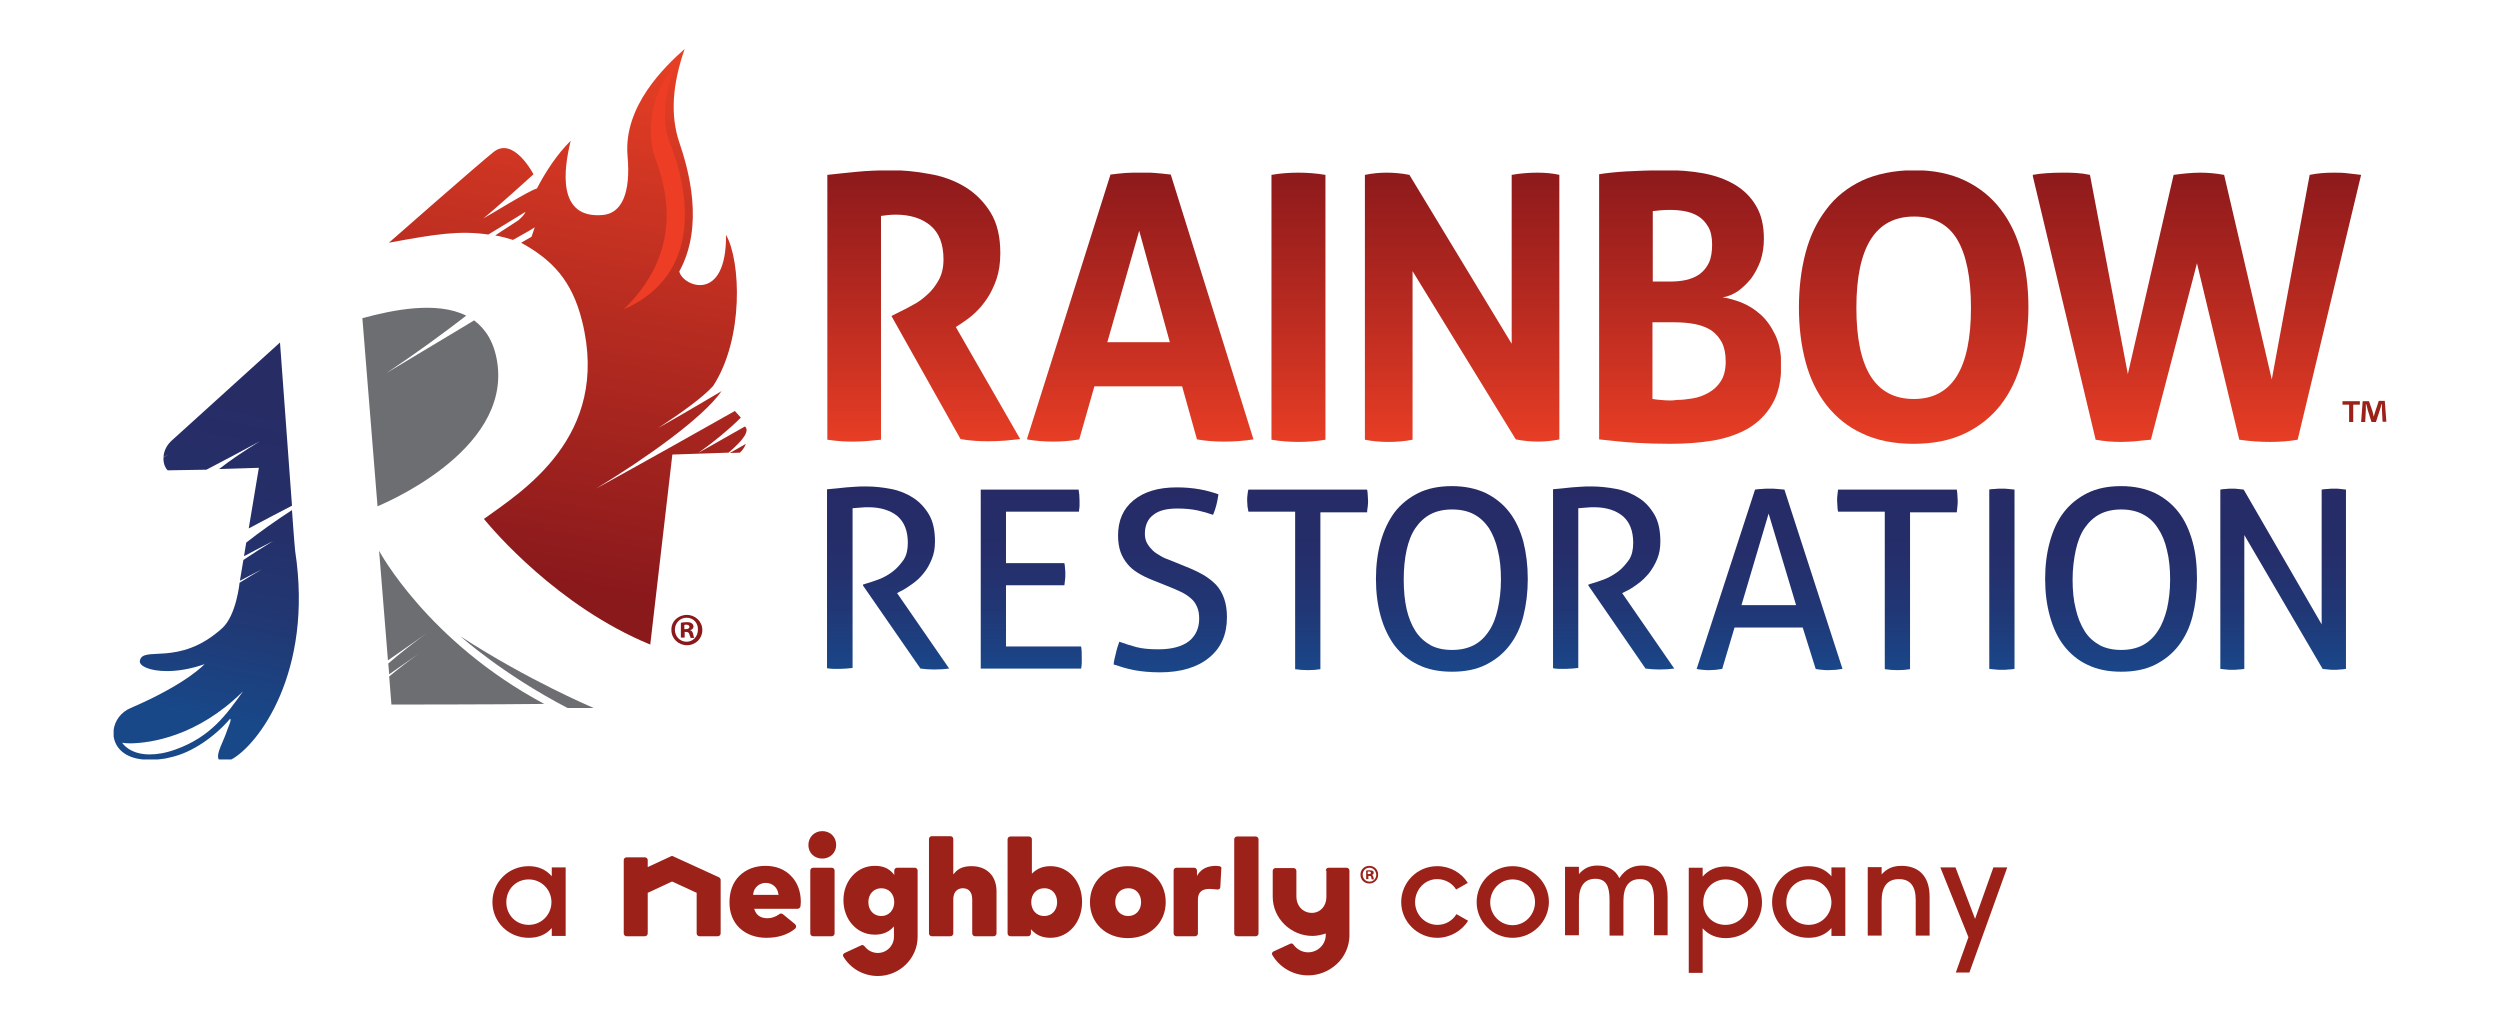 <svg xmlns="http://www.w3.org/2000/svg" xmlns:xlink="http://www.w3.org/1999/xlink" id="Layer_1" x="0px" y="0px" viewBox="0 0 792 324" style="enable-background:new 0 0 792 324;" xml:space="preserve"><style type="text/css">	.st0{fill:url(#SVGID_1_);}	.st1{fill:url(#SVGID_00000174587244853916477340000011305986877883549590_);}	.st2{fill:url(#SVGID_00000008833954330997537520000003875319290736491197_);}	.st3{fill:url(#SVGID_00000180339693781942599050000011528201458836190094_);}	.st4{fill:url(#SVGID_00000129163239360429538220000010164818716221662858_);}	.st5{fill:url(#SVGID_00000158735086638568444270000003982383050613222837_);}	.st6{fill:url(#SVGID_00000176724018040597834190000008609161574940985496_);}	.st7{fill:url(#SVGID_00000067230973274034380100000015711295855034352570_);}	.st8{fill:url(#SVGID_00000121982839933723049350000008329635455397058480_);}	.st9{fill:url(#SVGID_00000137097508637565160830000003919069772220357032_);}	.st10{fill:url(#SVGID_00000159437917902741388550000003886871839404202165_);}			.st11{clip-path:url(#SVGID_00000146475885020766975220000003230586937503506330_);fill:url(#SVGID_00000162330661806936110300000007635436124190465189_);}			.st12{clip-path:url(#SVGID_00000056418749559888677020000002694779803305313967_);fill:url(#SVGID_00000003820411334256250980000013937973255526346913_);}			.st13{clip-path:url(#SVGID_00000001650102466111689630000014263060131164728244_);fill:url(#SVGID_00000163033614248608975000000005979147072113291181_);}			.st14{clip-path:url(#SVGID_00000060018122462403762880000003480451173622912173_);fill:url(#SVGID_00000024680716145499415180000014238067215593107860_);}			.st15{clip-path:url(#SVGID_00000183931808509659576110000009334885696000448653_);fill:url(#SVGID_00000137118867032720690030000004972562571368198328_);}			.st16{clip-path:url(#SVGID_00000079463284518084687480000007152121158575174808_);fill:url(#SVGID_00000149365881152648828960000006948827090894602669_);}			.st17{clip-path:url(#SVGID_00000145025641542946803660000015123163445521625278_);fill:url(#SVGID_00000150090664150616210900000007962863540986137232_);}	.st18{fill:#9B2119;}	.st19{clip-path:url(#SVGID_00000115490192391305902520000004767005616042305436_);}	.st20{clip-path:url(#SVGID_00000101785914036847365580000005504048417741768872_);}	.st21{clip-path:url(#SVGID_00000024701021865053964900000014351953021021944215_);}	.st22{clip-path:url(#SVGID_00000088837651182046444790000017037637301077291711_);}	.st23{clip-path:url(#SVGID_00000046310734734953624560000002305812672091335074_);}	.st24{clip-path:url(#SVGID_00000073699172381951021840000005358574899502397075_);}	.st25{clip-path:url(#SVGID_00000180359303786029566840000015998717493428268440_);}	.st26{fill:#FFFFFF;}	.st27{clip-path:url(#SVGID_00000117644222123656034580000016712742749362768304_);fill:#FFFFFF;}	.st28{clip-path:url(#SVGID_00000081644198977139693970000000645957483219604911_);fill:#FFFFFF;}	.st29{clip-path:url(#SVGID_00000039855802096142198620000010604244185608661402_);fill:#FFFFFF;}	.st30{clip-path:url(#SVGID_00000143580477042336548440000015909667830458726016_);fill:#FFFFFF;}	.st31{clip-path:url(#SVGID_00000033362280889901147970000009820224269910680479_);fill:#FFFFFF;}	.st32{clip-path:url(#SVGID_00000001632832740718231810000011509012472920850107_);fill:#FFFFFF;}	.st33{clip-path:url(#SVGID_00000001655723261198194630000007879120205212628129_);fill:#FFFFFF;}			.st34{clip-path:url(#SVGID_00000045600621201738434550000015407936582752893860_);fill:url(#SVGID_00000101090672760205873520000015832024476792014720_);}			.st35{clip-path:url(#SVGID_00000044138148127524347580000000206817208667969691_);fill:url(#SVGID_00000114050682468494304190000013525629962256589953_);}			.st36{clip-path:url(#SVGID_00000085250245419046688610000014980533298940516241_);fill:url(#SVGID_00000151513147511394915230000003024952609625065369_);}			.st37{clip-path:url(#SVGID_00000001629562465026508320000017126404615317986743_);fill:url(#SVGID_00000093156001716234764860000003135559524629765506_);}	.st38{clip-path:url(#SVGID_00000175313344853843590050000011190173556738061721_);}	.st39{fill:#EE3D25;}	.st40{fill:#6D6E71;}	.st41{fill:#8A191C;}</style><g>	<linearGradient id="SVGID_1_" gradientUnits="userSpaceOnUse" x1="281.412" y1="212.124" x2="281.412" y2="154.144">		<stop offset="0" style="stop-color:#194789"></stop>		<stop offset="2.543825e-02" style="stop-color:#1A4587"></stop>		<stop offset="0.331" style="stop-color:#213775"></stop>		<stop offset="0.65" style="stop-color:#252E6A"></stop>		<stop offset="1" style="stop-color:#262B66"></stop>	</linearGradient>	<path class="st0" d="M262.1,155c1.2-0.1,2.2-0.2,3.2-0.3c1-0.1,1.9-0.2,2.8-0.3c0.9-0.1,1.9-0.1,2.9-0.2c1-0.1,2.1-0.1,3.3-0.1  c2.7,0,5.4,0.3,8,0.8c2.6,0.5,5,1.5,7,2.8c2,1.3,3.7,3.1,5,5.3c1.3,2.2,1.9,5.1,1.9,8.5c0,2.1-0.3,3.9-1,5.6  c-0.7,1.7-1.5,3.2-2.6,4.5c-1,1.3-2.3,2.5-3.6,3.4c-1.4,1-2.6,1.8-3.9,2.4l-0.9,0.5l16.5,23.9c-1.4,0.2-3,0.3-4.8,0.3  c-1.4,0-2.9-0.1-4.3-0.3l-18.2-26.3v-0.3l0.6-0.2c1.4-0.4,2.9-0.9,4.5-1.5c1.6-0.6,3.1-1.5,4.4-2.5c1.3-1,2.4-2.3,3.4-3.7  c0.9-1.4,1.3-3.2,1.3-5.3c0-3.8-1.1-6.6-3.3-8.5c-2.2-1.8-5.3-2.8-9.1-2.8c-0.9,0-1.7,0-2.5,0.1c-0.8,0.1-1.6,0.1-2.6,0.2v50.6  c-0.6,0.1-1.2,0.1-1.9,0.2c-0.7,0-1.4,0.1-2,0.1c-0.6,0-1.3,0-2.1,0c-0.7,0-1.4-0.1-2.1-0.2V155z"></path>			<linearGradient id="SVGID_00000027566825484774383300000002243882566612531371_" gradientUnits="userSpaceOnUse" x1="326.555" y1="211.877" x2="326.555" y2="155.094">		<stop offset="0" style="stop-color:#194789"></stop>		<stop offset="2.543825e-02" style="stop-color:#1A4587"></stop>		<stop offset="0.331" style="stop-color:#213775"></stop>		<stop offset="0.65" style="stop-color:#252E6A"></stop>		<stop offset="1" style="stop-color:#262B66"></stop>	</linearGradient>	<path style="fill:url(#SVGID_00000027566825484774383300000002243882566612531371_);" d="M310.5,155.1h31.2  c0.2,1.1,0.3,2.2,0.3,3.5c0,0.6,0,1.2,0,1.8c-0.1,0.6-0.1,1.2-0.2,1.7h-23.1v16.3h18.5c0.1,0.5,0.2,1.1,0.2,1.7  c0.1,0.6,0.1,1.2,0.1,1.8s0,1.2-0.1,1.8c-0.1,0.6-0.1,1.2-0.2,1.7h-18.5v19.4h23.8c0.2,1.1,0.2,2.2,0.2,3.5c0,0.6,0,1.2,0,1.8  c0,0.6-0.1,1.2-0.2,1.7h-31.8V155.1z"></path>			<linearGradient id="SVGID_00000034775257003926773930000013530227905193624962_" gradientUnits="userSpaceOnUse" x1="370.679" y1="212.841" x2="370.679" y2="154.14">		<stop offset="0" style="stop-color:#194789"></stop>		<stop offset="2.543825e-02" style="stop-color:#1A4587"></stop>		<stop offset="0.331" style="stop-color:#213775"></stop>		<stop offset="0.65" style="stop-color:#252E6A"></stop>		<stop offset="1" style="stop-color:#262B66"></stop>	</linearGradient>	<path style="fill:url(#SVGID_00000034775257003926773930000013530227905193624962_);" d="M354.6,203.3c1.7,0.6,3.5,1.2,5.4,1.7  c1.9,0.5,4.2,0.7,7,0.7c4.3,0,7.5-0.9,9.7-2.6c2.1-1.7,3.2-4.1,3.2-7.1c0-1.5-0.2-2.7-0.7-3.8c-0.5-1.1-1.1-2-2-2.7  c-0.9-0.8-2-1.5-3.3-2.1c-1.3-0.6-2.9-1.3-4.7-2l-4.5-1.8c-1.5-0.6-2.9-1.3-4.2-2.1c-1.3-0.8-2.4-1.7-3.3-2.8  c-0.9-1.1-1.7-2.4-2.2-3.8c-0.5-1.4-0.8-3.2-0.8-5.2c0-4.8,1.6-8.5,4.9-11.2c3.3-2.7,7.8-4.1,13.7-4.1c2.5,0,4.9,0.2,7.2,0.6  c2.3,0.4,4.3,1,6,1.6c-0.3,2.2-0.8,4.4-1.7,6.5c-1.4-0.5-3.1-1-4.9-1.4c-1.9-0.4-4-0.6-6.4-0.6c-3.3,0-5.9,0.6-7.6,2  c-1.8,1.3-2.7,3.4-2.7,6c0,1.1,0.2,2.1,0.7,3c0.5,0.9,1.1,1.6,1.8,2.3c0.7,0.7,1.6,1.2,2.6,1.8s2.1,1,3.2,1.4l4.4,1.8  c2.1,0.8,4,1.7,5.6,2.6c1.6,0.9,3,2,4.2,3.2c1.2,1.3,2,2.7,2.6,4.4c0.6,1.7,0.9,3.7,0.9,5.9c0,5.4-1.8,9.7-5.6,12.8  c-3.7,3.1-9,4.7-15.7,4.7c-1.7,0-3.1-0.1-4.4-0.2c-1.3-0.1-2.5-0.3-3.7-0.5c-1.1-0.2-2.2-0.5-3.3-0.8c-1.1-0.3-2.1-0.7-3.2-1  c0.1-1.2,0.4-2.3,0.7-3.5C353.8,205.6,354.2,204.4,354.6,203.3"></path>			<linearGradient id="SVGID_00000020398778950756777150000017971519769142952340_" gradientUnits="userSpaceOnUse" x1="414.279" y1="212.134" x2="414.279" y2="155.092">		<stop offset="0" style="stop-color:#194789"></stop>		<stop offset="2.543825e-02" style="stop-color:#1A4587"></stop>		<stop offset="0.331" style="stop-color:#213775"></stop>		<stop offset="0.65" style="stop-color:#252E6A"></stop>		<stop offset="1" style="stop-color:#262B66"></stop>	</linearGradient>	<path style="fill:url(#SVGID_00000020398778950756777150000017971519769142952340_);" d="M410.3,162.1h-14.8  c-0.1-0.5-0.2-1.1-0.3-1.7c0-0.6-0.1-1.2-0.1-1.8c0-0.6,0-1.2,0.1-1.8c0.1-0.6,0.1-1.2,0.3-1.7h37.6c0.1,0.5,0.2,1.1,0.2,1.7  c0,0.6,0.1,1.2,0.1,1.8c0,0.6,0,1.2-0.1,1.9c-0.1,0.7-0.2,1.3-0.2,1.8h-14.8v49.7c-1.2,0.2-2.5,0.3-3.9,0.3c-1.5,0-2.8-0.1-4.1-0.3  V162.1z"></path>			<linearGradient id="SVGID_00000111189085632045211070000003767925495602206116_" gradientUnits="userSpaceOnUse" x1="459.946" y1="212.843" x2="459.946" y2="154.142">		<stop offset="0" style="stop-color:#194789"></stop>		<stop offset="2.543825e-02" style="stop-color:#1A4587"></stop>		<stop offset="0.331" style="stop-color:#213775"></stop>		<stop offset="0.65" style="stop-color:#252E6A"></stop>		<stop offset="1" style="stop-color:#262B66"></stop>	</linearGradient>	<path style="fill:url(#SVGID_00000111189085632045211070000003767925495602206116_);" d="M460,205.9c2.7,0,4.9-0.5,6.9-1.5  c1.9-1,3.5-2.5,4.8-4.5c1.3-1.9,2.2-4.3,2.8-7c0.6-2.7,1-5.8,1-9.3c0-3.4-0.3-6.5-1-9.3c-0.6-2.7-1.6-5.1-2.8-7  c-1.3-1.9-2.9-3.4-4.8-4.4c-1.9-1-4.2-1.5-6.9-1.5c-2.6,0-4.9,0.5-6.8,1.5c-1.9,1-3.5,2.5-4.8,4.4c-1.3,1.9-2.2,4.3-2.8,7  c-0.6,2.8-0.9,5.9-0.9,9.3c0,3.5,0.3,6.6,0.9,9.3c0.6,2.7,1.6,5.1,2.8,7c1.3,2,2.9,3.4,4.8,4.5C455.1,205.4,457.3,205.9,460,205.9   M460,212.8c-4.1,0-7.7-0.7-10.7-2.2c-3-1.4-5.5-3.5-7.5-6.1c-1.9-2.6-3.4-5.7-4.4-9.3c-1-3.6-1.5-7.5-1.5-11.8  c0-4.3,0.5-8.2,1.5-11.8c1-3.6,2.5-6.7,4.4-9.3c2-2.6,4.5-4.6,7.5-6.1c3-1.5,6.6-2.2,10.7-2.2c4.1,0,7.7,0.8,10.7,2.2  c3,1.5,5.5,3.5,7.5,6.1c2,2.6,3.4,5.7,4.4,9.3c0.9,3.6,1.4,7.5,1.4,11.8c0,4.3-0.5,8.2-1.4,11.8c-0.9,3.6-2.4,6.7-4.4,9.3  c-2,2.6-4.5,4.6-7.5,6.1C467.7,212.1,464.1,212.8,460,212.8"></path>			<linearGradient id="SVGID_00000182500605754353578350000008301530668434511501_" gradientUnits="userSpaceOnUse" x1="511.178" y1="212.124" x2="511.178" y2="154.144">		<stop offset="0" style="stop-color:#194789"></stop>		<stop offset="2.543825e-02" style="stop-color:#1A4587"></stop>		<stop offset="0.331" style="stop-color:#213775"></stop>		<stop offset="0.65" style="stop-color:#252E6A"></stop>		<stop offset="1" style="stop-color:#262B66"></stop>	</linearGradient>	<path style="fill:url(#SVGID_00000182500605754353578350000008301530668434511501_);" d="M491.9,155c1.1-0.1,2.2-0.2,3.2-0.3  c0.9-0.1,1.9-0.2,2.8-0.3c0.9-0.1,1.9-0.1,2.9-0.2c1-0.1,2.1-0.1,3.3-0.1c2.7,0,5.3,0.3,8,0.8c2.6,0.5,5,1.5,7,2.8  c2.1,1.3,3.7,3.1,5,5.3c1.3,2.2,1.9,5.1,1.9,8.5c0,2.1-0.3,3.9-1,5.6c-0.7,1.7-1.6,3.2-2.6,4.5c-1.1,1.3-2.3,2.5-3.6,3.4  c-1.3,1-2.6,1.8-3.9,2.4l-1,0.5l16.5,23.9c-1.4,0.2-3,0.3-4.8,0.3c-1.4,0-2.8-0.1-4.3-0.3l-18.1-26.3v-0.3l0.6-0.2  c1.4-0.4,2.9-0.9,4.5-1.5c1.6-0.6,3-1.5,4.4-2.5c1.3-1,2.4-2.3,3.4-3.7c0.9-1.4,1.3-3.2,1.3-5.3c0-3.8-1.1-6.6-3.3-8.5  c-2.2-1.8-5.2-2.8-9-2.8c-0.9,0-1.7,0-2.5,0.1c-0.8,0.1-1.6,0.1-2.6,0.2v50.6c-0.6,0.1-1.2,0.1-1.9,0.2c-0.7,0-1.4,0.1-2,0.1  c-0.6,0-1.3,0-2.1,0c-0.7,0-1.4-0.1-2-0.2V155z"></path>			<linearGradient id="SVGID_00000143601282405733600090000000507296016003047857_" gradientUnits="userSpaceOnUse" x1="560.54" y1="212.207" x2="560.54" y2="154.782">		<stop offset="0" style="stop-color:#194789"></stop>		<stop offset="2.543825e-02" style="stop-color:#1A4587"></stop>		<stop offset="0.331" style="stop-color:#213775"></stop>		<stop offset="0.65" style="stop-color:#252E6A"></stop>		<stop offset="1" style="stop-color:#262B66"></stop>	</linearGradient>	<path style="fill:url(#SVGID_00000143601282405733600090000000507296016003047857_);" d="M551.7,191.7H569l-8.7-29L551.7,191.7z   M571.1,198.8h-21.6l-3.9,13.1c-0.6,0.1-1.4,0.2-2,0.3c-0.7,0-1.4,0.1-2,0.1c-0.7,0-1.5,0-2.2-0.1c-0.7-0.1-1.3-0.1-1.9-0.3  l18.5-56.8c0.7-0.1,1.4-0.2,2.2-0.2c0.8-0.1,1.6-0.1,2.5-0.1c0.7,0,1.5,0,2.3,0.1c0.8,0.1,1.5,0.1,2.3,0.2l18.4,56.8  c-0.6,0.1-1.3,0.2-2.1,0.3c-0.8,0-1.6,0.1-2.3,0.1c-0.7,0-1.4,0-2.1-0.1c-0.7-0.1-1.4-0.1-2-0.3L571.1,198.8z"></path>			<linearGradient id="SVGID_00000026856769074151098030000013719708045511032737_" gradientUnits="userSpaceOnUse" x1="601.082" y1="212.134" x2="601.082" y2="155.092">		<stop offset="0" style="stop-color:#194789"></stop>		<stop offset="2.543825e-02" style="stop-color:#1A4587"></stop>		<stop offset="0.331" style="stop-color:#213775"></stop>		<stop offset="0.65" style="stop-color:#252E6A"></stop>		<stop offset="1" style="stop-color:#262B66"></stop>	</linearGradient>	<path style="fill:url(#SVGID_00000026856769074151098030000013719708045511032737_);" d="M597.1,162.1h-14.8  c-0.1-0.5-0.2-1.1-0.2-1.7c0-0.6-0.1-1.2-0.1-1.8c0-0.6,0-1.2,0.1-1.8c0.1-0.6,0.1-1.2,0.2-1.7h37.6c0.1,0.5,0.2,1.1,0.2,1.7  c0,0.6,0.1,1.2,0.1,1.8c0,0.6,0,1.2-0.1,1.9c-0.1,0.7-0.1,1.3-0.2,1.8h-14.8v49.7c-1.2,0.2-2.5,0.3-3.9,0.3c-1.5,0-2.8-0.1-4.1-0.3  V162.1z"></path>			<linearGradient id="SVGID_00000060027310634812679040000009142077843891286717_" gradientUnits="userSpaceOnUse" x1="633.993" y1="212.209" x2="633.993" y2="154.784">		<stop offset="0" style="stop-color:#194789"></stop>		<stop offset="2.543825e-02" style="stop-color:#1A4587"></stop>		<stop offset="0.331" style="stop-color:#213775"></stop>		<stop offset="0.65" style="stop-color:#252E6A"></stop>		<stop offset="1" style="stop-color:#262B66"></stop>	</linearGradient>	<path style="fill:url(#SVGID_00000060027310634812679040000009142077843891286717_);" d="M630,155.1c0.6-0.1,1.3-0.2,2-0.2  c0.7-0.1,1.4-0.1,2.1-0.1c0.7,0,1.4,0,2.1,0.1c0.7,0.1,1.3,0.1,2,0.2v56.8c-0.6,0.1-1.3,0.2-1.9,0.2c-0.7,0.1-1.3,0.1-2.1,0.1  c-0.7,0-1.4,0-2.1-0.1c-0.7-0.1-1.4-0.1-1.9-0.2V155.1z"></path>			<linearGradient id="SVGID_00000043432491664928827780000001163768764583714745_" gradientUnits="userSpaceOnUse" x1="672.001" y1="212.843" x2="672.001" y2="154.142">		<stop offset="0" style="stop-color:#194789"></stop>		<stop offset="2.543825e-02" style="stop-color:#1A4587"></stop>		<stop offset="0.331" style="stop-color:#213775"></stop>		<stop offset="0.65" style="stop-color:#252E6A"></stop>		<stop offset="1" style="stop-color:#262B66"></stop>	</linearGradient>	<path style="fill:url(#SVGID_00000043432491664928827780000001163768764583714745_);" d="M672,205.9c2.6,0,4.9-0.5,6.8-1.5  c1.9-1,3.5-2.5,4.8-4.5c1.3-1.9,2.2-4.3,2.9-7c0.6-2.7,1-5.8,1-9.3c0-3.4-0.3-6.5-1-9.3c-0.6-2.7-1.6-5.1-2.9-7  c-1.2-1.9-2.8-3.4-4.8-4.4c-1.9-1-4.2-1.5-6.8-1.5c-2.6,0-4.9,0.5-6.8,1.5c-1.9,1-3.5,2.5-4.8,4.4c-1.3,1.9-2.2,4.3-2.8,7  c-0.6,2.8-1,5.9-1,9.3c0,3.5,0.3,6.6,1,9.3c0.6,2.7,1.6,5.1,2.8,7c1.2,2,2.9,3.4,4.8,4.5C667.1,205.4,669.4,205.9,672,205.9   M672,212.8c-4.1,0-7.6-0.7-10.7-2.2c-3-1.4-5.5-3.5-7.5-6.1c-2-2.6-3.4-5.7-4.4-9.3c-1-3.6-1.5-7.5-1.5-11.8  c0-4.3,0.5-8.2,1.5-11.8c1-3.6,2.4-6.7,4.4-9.3c2-2.6,4.5-4.6,7.5-6.1c3-1.5,6.6-2.2,10.7-2.2c4.1,0,7.7,0.8,10.7,2.2  c3,1.5,5.5,3.5,7.5,6.1c2,2.6,3.4,5.7,4.4,9.3c1,3.6,1.4,7.5,1.4,11.8c0,4.3-0.5,8.2-1.4,11.8c-0.9,3.6-2.4,6.7-4.4,9.3  c-2,2.6-4.5,4.6-7.5,6.1C679.7,212.1,676.1,212.8,672,212.8"></path>			<linearGradient id="SVGID_00000034775819743361782630000011524944803890165154_" gradientUnits="userSpaceOnUse" x1="723.289" y1="212.209" x2="723.289" y2="154.784">		<stop offset="0" style="stop-color:#194789"></stop>		<stop offset="2.543825e-02" style="stop-color:#1A4587"></stop>		<stop offset="0.331" style="stop-color:#213775"></stop>		<stop offset="0.65" style="stop-color:#252E6A"></stop>		<stop offset="1" style="stop-color:#262B66"></stop>	</linearGradient>	<path style="fill:url(#SVGID_00000034775819743361782630000011524944803890165154_);" d="M703.4,155.1c0.6-0.1,1.2-0.2,1.8-0.2  c0.7-0.1,1.3-0.1,1.9-0.1c0.6,0,1.2,0,1.8,0.1c0.7,0.1,1.3,0.1,1.9,0.2l24.7,42.7v-42.7c0.6-0.1,1.3-0.2,2-0.2  c0.7-0.1,1.4-0.1,2.1-0.1c0.6,0,1.2,0,1.8,0.1c0.6,0.1,1.2,0.1,1.8,0.2v56.8c-0.6,0.1-1.2,0.2-1.9,0.2c-0.7,0.1-1.3,0.1-1.8,0.1  c-0.6,0-1.2,0-1.9-0.1c-0.7-0.1-1.3-0.1-1.8-0.2L711,169.5v42.4c-0.6,0.1-1.2,0.2-1.9,0.2c-0.7,0.1-1.3,0.1-1.9,0.1  c-0.7,0-1.3,0-2-0.1c-0.6-0.1-1.2-0.1-1.8-0.2V155.1z"></path></g><g>	<defs>		<path id="SVGID_00000173136777201493649140000015545418588033037998_" d="M271.7,54.4c-3,0.3-6.2,0.6-9.6,1v83.9   c1.5,0.2,3.1,0.4,4.5,0.5c1.5,0.1,2.9,0.1,4.2,0.1c1.3,0,2.7-0.1,4.1-0.2c1.4-0.1,2.8-0.3,4.2-0.4V68.4c1.4-0.2,3-0.4,4.7-0.4   c4.4,0,8.1,1.1,10.9,3.4c2.8,2.3,4.2,5.9,4.2,10.8c0,2.5-0.5,4.7-1.5,6.5c-1,1.8-2.2,3.4-3.7,4.7c-1.4,1.3-2.9,2.4-4.5,3.2   c-1.6,0.9-2.9,1.6-4,2.1l-2.8,1.4l21.9,39c2.9,0.5,5.8,0.7,8.7,0.7c1.8,0,3.6-0.1,5.3-0.2c1.7-0.2,3.3-0.3,4.9-0.5l-20.4-35.5   l2-1.3c1.2-0.8,2.6-1.8,4-3.1c1.4-1.3,2.7-2.8,3.9-4.6c1.2-1.8,2.2-3.9,3-6.2c0.8-2.4,1.2-5.1,1.2-8.2c0-5.2-1-9.5-3.1-12.9   c-2.1-3.4-4.8-6.1-8.1-8.1c-3.3-2-7.1-3.4-11.3-4.1c-4.2-0.8-8.4-1.2-12.7-1.2C278.1,54,274.7,54.1,271.7,54.4"></path>	</defs>	<clipPath id="SVGID_00000147923987154778842300000015286339095555798673_">		<use xlink:href="#SVGID_00000173136777201493649140000015545418588033037998_" style="overflow:visible;"></use>	</clipPath>			<linearGradient id="SVGID_00000134939519980889077150000013203983461445523342_" gradientUnits="userSpaceOnUse" x1="-226.379" y1="586.352" x2="-221.879" y2="586.352" gradientTransform="matrix(0 20.057 -20.057 0 12053.009 4591.896)">		<stop offset="0" style="stop-color:#8A181B"></stop>		<stop offset="0.476" style="stop-color:#B52920"></stop>		<stop offset="1" style="stop-color:#E93E25"></stop>	</linearGradient>			<rect x="262.1" y="54" style="clip-path:url(#SVGID_00000147923987154778842300000015286339095555798673_);fill:url(#SVGID_00000134939519980889077150000013203983461445523342_);" width="61.1" height="85.9"></rect></g><g>	<defs>		<path id="SVGID_00000124148405118082355870000005475272271237130402_" d="M360.9,73.1l9.7,35.3h-19.8L360.9,73.1z M356.5,54.8   c-1.5,0.1-3,0.3-4.7,0.5l-26.5,83.9c2.8,0.5,5.6,0.7,8.5,0.7c2.6,0,5.2-0.2,8.1-0.7l4.8-16.8h27.8l4.7,16.8   c2.8,0.5,5.7,0.7,8.6,0.7c3,0,6.1-0.2,9.3-0.7l-26.2-83.9c-1.8-0.2-3.4-0.4-4.9-0.5c-1.5-0.1-3-0.2-4.6-0.2   C359.7,54.7,358,54.7,356.5,54.8"></path>	</defs>	<clipPath id="SVGID_00000059992302403768735510000017287659230539243686_">		<use xlink:href="#SVGID_00000124148405118082355870000005475272271237130402_" style="overflow:visible;"></use>	</clipPath>			<linearGradient id="SVGID_00000150100165436247278730000003598795467861737406_" gradientUnits="userSpaceOnUse" x1="-226.378" y1="583.693" x2="-221.878" y2="583.693" gradientTransform="matrix(0 20.057 -20.057 0 12068.28 4591.91)">		<stop offset="0" style="stop-color:#8A181B"></stop>		<stop offset="0.476" style="stop-color:#B52920"></stop>		<stop offset="1" style="stop-color:#E93E25"></stop>	</linearGradient>			<rect x="325.4" y="54.7" style="clip-path:url(#SVGID_00000059992302403768735510000017287659230539243686_);fill:url(#SVGID_00000150100165436247278730000003598795467861737406_);" width="71.8" height="85.3"></rect></g><g>	<defs>		<path id="SVGID_00000123414347208236622720000006774094970573041068_" d="M402.8,55.4v83.9c2.9,0.5,5.8,0.7,8.6,0.7   c2.7,0,5.6-0.2,8.5-0.7V55.4c-3-0.5-5.8-0.7-8.6-0.7C408.5,54.7,405.6,54.9,402.8,55.4"></path>	</defs>	<clipPath id="SVGID_00000169541155049718830600000017311566634947715998_">		<use xlink:href="#SVGID_00000123414347208236622720000006774094970573041068_" style="overflow:visible;"></use>	</clipPath>			<linearGradient id="SVGID_00000169534454354077147020000003845126452166496428_" gradientUnits="userSpaceOnUse" x1="-226.378" y1="581.751" x2="-221.878" y2="581.751" gradientTransform="matrix(0 20.057 -20.057 0 12079.409 4591.91)">		<stop offset="0" style="stop-color:#8A181B"></stop>		<stop offset="0.476" style="stop-color:#B52920"></stop>		<stop offset="1" style="stop-color:#E93E25"></stop>	</linearGradient>			<rect x="402.8" y="54.7" style="clip-path:url(#SVGID_00000169541155049718830600000017311566634947715998_);fill:url(#SVGID_00000169534454354077147020000003845126452166496428_);" width="17.2" height="85.3"></rect></g><g>	<defs>		<path id="SVGID_00000031916155011803640370000007289872394999120030_" d="M478.9,55.4v53.5l-32.4-53.5c-2.5-0.5-4.9-0.7-7.2-0.7   c-2.2,0-4.5,0.2-6.9,0.7v83.9c2.4,0.5,4.9,0.7,7.5,0.7c2.6,0,5.1-0.2,7.6-0.7V85.9l32.7,53.3c2.6,0.5,4.9,0.7,7.1,0.7   c2,0,4.3-0.2,6.8-0.7V55.4c-2.3-0.5-4.6-0.7-7-0.7C484.4,54.7,481.7,54.9,478.9,55.4"></path>	</defs>	<clipPath id="SVGID_00000116218301992894692510000012481699362510636419_">		<use xlink:href="#SVGID_00000031916155011803640370000007289872394999120030_" style="overflow:visible;"></use>	</clipPath>			<linearGradient id="SVGID_00000091008112288381381890000015424405745666711468_" gradientUnits="userSpaceOnUse" x1="-226.378" y1="579.741" x2="-221.878" y2="579.741" gradientTransform="matrix(0 20.057 -20.057 0 12090.93 4591.91)">		<stop offset="0" style="stop-color:#8A181B"></stop>		<stop offset="0.476" style="stop-color:#B52920"></stop>		<stop offset="1" style="stop-color:#E93E25"></stop>	</linearGradient>			<rect x="432.4" y="54.7" style="clip-path:url(#SVGID_00000116218301992894692510000012481699362510636419_);fill:url(#SVGID_00000091008112288381381890000015424405745666711468_);" width="61.6" height="85.3"></rect></g><g>	<defs>		<path id="SVGID_00000093876303499823395470000004342171984732815529_" d="M527.3,126.8c-1.4-0.1-2.7-0.2-3.8-0.4v-24.3h7   c2.4,0,4.6,0.2,6.6,0.6c2,0.4,3.7,1.1,5.1,2c1.4,1,2.5,2.3,3.3,3.8c0.8,1.6,1.2,3.6,1.2,6c0,2.6-0.5,4.6-1.5,6.2   c-1,1.6-2.3,2.8-3.9,3.7c-1.6,0.9-3.2,1.5-5,1.8c-1.8,0.3-3.5,0.5-5.1,0.5C530.1,126.9,528.7,126.9,527.3,126.8 M523.5,66.9   c1.5-0.2,3.3-0.4,5.5-0.4c1.5,0,3.1,0.1,4.7,0.4c1.6,0.3,3,0.8,4.3,1.6c1.3,0.8,2.3,1.9,3.2,3.4c0.8,1.4,1.2,3.3,1.2,5.5   c0,2.3-0.3,4.3-1,5.8c-0.7,1.5-1.7,2.7-2.9,3.6c-1.2,0.9-2.7,1.5-4.4,1.9c-1.7,0.4-3.5,0.5-5.4,0.5h-5.1V66.9z M515.2,54.3   c-3.3,0.2-6.2,0.5-8.6,0.9v84c4.4,0.5,8.4,0.9,11.9,1.1c3.5,0.2,7,0.3,10.6,0.3c4.7,0,9.1-0.3,13.4-1c4.2-0.7,8-2,11.2-3.8   c3.2-1.9,5.8-4.4,7.7-7.7c1.9-3.2,2.9-7.4,2.9-12.4c0-3.7-0.6-6.9-1.9-9.6c-1.3-2.7-2.8-4.8-4.7-6.5c-1.9-1.7-3.9-2.9-6.1-3.8   c-2.2-0.8-4.2-1.4-5.9-1.6c1.6-0.2,3.2-0.9,4.8-1.9c1.5-1.1,2.9-2.4,4.2-4c1.2-1.6,2.2-3.5,3-5.6c0.7-2.1,1.1-4.5,1.1-7   c0-4.2-0.8-7.7-2.5-10.5c-1.6-2.8-3.9-5-6.7-6.7c-2.9-1.7-6.2-2.9-10-3.6c-3.8-0.7-7.9-1-12.1-1C522.6,54,518.5,54.1,515.2,54.3"></path>	</defs>	<clipPath id="SVGID_00000042719687954491467950000010865535778696836521_">		<use xlink:href="#SVGID_00000093876303499823395470000004342171984732815529_" style="overflow:visible;"></use>	</clipPath>			<linearGradient id="SVGID_00000075856616282053713070000015835043303817599673_" gradientUnits="userSpaceOnUse" x1="-226.378" y1="576.94" x2="-221.878" y2="576.94" gradientTransform="matrix(0 20.057 -20.057 0 12107.045 4591.934)">		<stop offset="0" style="stop-color:#8A181B"></stop>		<stop offset="0.476" style="stop-color:#B52920"></stop>		<stop offset="1" style="stop-color:#E93E25"></stop>	</linearGradient>			<rect x="506.6" y="54" style="clip-path:url(#SVGID_00000042719687954491467950000010865535778696836521_);fill:url(#SVGID_00000075856616282053713070000015835043303817599673_);" width="57.6" height="86.7"></rect></g><g>	<defs>		<path id="SVGID_00000183226540328869829490000001134357730019271607_" d="M588.1,97.5c0-19.3,6.1-28.9,18.3-28.9   c6.1,0,10.7,2.4,13.6,7.2c2.9,4.8,4.4,12.1,4.4,21.7c0,19.3-6,28.9-18.1,28.9C594.1,126.4,588.1,116.8,588.1,97.5 M589.9,57.2   c-4.6,2.2-8.4,5.2-11.3,9.1c-3,3.9-5.2,8.5-6.6,13.8c-1.4,5.3-2.1,11.1-2.1,17.3c0,6.2,0.7,12,2.1,17.2c1.4,5.3,3.6,9.8,6.6,13.7   c3,3.8,6.7,6.9,11.3,9c4.6,2.2,10,3.3,16.3,3.3c6.3,0,11.7-1.1,16.3-3.3c4.6-2.2,8.3-5.2,11.3-9c3-3.9,5.2-8.4,6.6-13.7   c1.4-5.3,2.2-11,2.2-17.2c0-6.2-0.7-12-2.2-17.3c-1.4-5.3-3.6-9.9-6.6-13.8c-3-3.9-6.7-6.9-11.3-9.1c-4.6-2.2-10-3.3-16.3-3.3   C600,54,594.5,55.1,589.9,57.2"></path>	</defs>	<clipPath id="SVGID_00000064333330075728551710000015119089620175069581_">		<use xlink:href="#SVGID_00000183226540328869829490000001134357730019271607_" style="overflow:visible;"></use>	</clipPath>			<linearGradient id="SVGID_00000071526017868888149080000012733650723959434412_" gradientUnits="userSpaceOnUse" x1="-226.378" y1="574.192" x2="-221.878" y2="574.192" gradientTransform="matrix(0 20.057 -20.057 0 12122.789 4591.934)">		<stop offset="0" style="stop-color:#8A181B"></stop>		<stop offset="0.476" style="stop-color:#B52920"></stop>		<stop offset="1" style="stop-color:#E93E25"></stop>	</linearGradient>			<rect x="569.9" y="54" style="clip-path:url(#SVGID_00000064333330075728551710000015119089620175069581_);fill:url(#SVGID_00000071526017868888149080000012733650723959434412_);" width="72.8" height="86.7"></rect></g><g>	<defs>		<path id="SVGID_00000117674557249893869480000012683016294802971788_" d="M731.7,55.4l-12,64.8l-15.1-64.8   c-2.7-0.5-5.2-0.7-7.6-0.7c-1.4,0-2.8,0.1-4.1,0.2c-1.3,0.1-2.7,0.3-4.3,0.5l-14.5,63.1l-12-63.1c-1.4-0.3-2.8-0.5-4.3-0.6   c-1.4-0.1-2.9-0.1-4.3-0.1c-3.6,0-6.8,0.2-9.6,0.7l20,83.9c2.8,0.5,5.4,0.7,7.8,0.7c1.7,0,3.3-0.1,4.7-0.2c1.4-0.2,3.1-0.3,5-0.5   L696,83.4l13.4,55.9c3.5,0.5,6.7,0.7,9.7,0.7c3,0,6-0.2,8.8-0.7L748,55.4c-1.4-0.2-2.8-0.3-4.3-0.5c-1.5-0.2-3-0.2-4.5-0.2   C736.6,54.7,734.1,54.9,731.7,55.4"></path>	</defs>	<clipPath id="SVGID_00000101080442046254679100000003326203049594928034_">		<use xlink:href="#SVGID_00000117674557249893869480000012683016294802971788_" style="overflow:visible;"></use>	</clipPath>			<linearGradient id="SVGID_00000055675082857930076830000010239780964722029440_" gradientUnits="userSpaceOnUse" x1="-226.378" y1="570.711" x2="-221.878" y2="570.711" gradientTransform="matrix(0 20.057 -20.057 0 12142.674 4591.91)">		<stop offset="0" style="stop-color:#8A181B"></stop>		<stop offset="0.476" style="stop-color:#B52920"></stop>		<stop offset="1" style="stop-color:#E93E25"></stop>	</linearGradient>			<rect x="644" y="54.7" style="clip-path:url(#SVGID_00000101080442046254679100000003326203049594928034_);fill:url(#SVGID_00000055675082857930076830000010239780964722029440_);" width="104" height="85.3"></rect></g><g>	<g>		<path class="st18" d="M227.7,277.9l-14.4-6.6c-0.1-0.1-0.2-0.1-0.4-0.1c-0.1,0-0.3,0-0.4,0.1l-7.1,3.3l-0.2,0.1v-0.3v-1.9   c0-0.5-0.4-0.9-0.9-0.9h-5.8c-0.5,0-0.9,0.4-0.9,0.9v23.2c0,0.5,0.4,0.9,0.9,0.9h5.8c0.5,0,0.9-0.4,0.9-0.9v-12.8v-0.1l0.1,0   l7.5-3.5l0.1,0l0.1,0l7.6,3.5l0.1,0v0.1v12.8c0,0.5,0.4,0.9,0.9,0.9h5.8c0.5,0,0.9-0.4,0.9-0.9v-17.1   C228.2,278.3,228,278,227.7,277.9"></path>		<path class="st18" d="M263.5,274.9h-5.9c-0.5,0-0.9,0.4-0.9,0.9v19.9c0,0.5,0.4,0.9,0.9,0.9h5.9c0.5,0,0.9-0.4,0.9-0.9v-19.9   C264.4,275.3,264,274.9,263.5,274.9"></path>		<path class="st18" d="M260.5,263.3c-2.5,0-4.4,1.9-4.4,4.4c0,2.5,1.9,4.3,4.4,4.3c2.5,0,4.4-1.9,4.4-4.3   C264.9,265.1,263,263.3,260.5,263.3"></path>		<path class="st18" d="M307.8,274.4c-2.5,0-4.3,0.7-5.5,2.3L302,277v-0.5v-10.7c0-0.5-0.4-0.9-0.9-0.9h-5.9c-0.5,0-0.9,0.4-0.9,0.9   v29.9c0,0.5,0.4,0.9,0.9,0.9h5.9c0.5,0,0.9-0.4,0.9-0.9V285c0-3.2,2.1-3.6,3-3.6c2.6,0,3,2.2,3,3.5v10.8c0,0.5,0.4,0.9,0.9,0.9   h5.9c0.5,0,0.9-0.4,0.9-0.9v-13.3c0-2.3-0.7-4.4-2.1-5.8C312.1,275.1,310.1,274.4,307.8,274.4"></path>		<path class="st18" d="M334.9,285.8c0,2.6-1.7,4.4-4.1,4.4c-2.4,0-4.1-1.8-4.1-4.4c0-2.6,1.7-4.4,4.1-4.4   C333.2,281.3,334.9,283.2,334.9,285.8 M332.8,274.4c-2.3,0-4.1,0.7-5.6,2.1l-0.3,0.3v-0.4v-10.5c0-0.5-0.4-0.9-0.9-0.9h-5.9   c-0.5,0-0.9,0.4-0.9,0.9v29.8c0,0.5,0.4,0.9,0.9,0.9h5.6c0.5,0,0.9-0.4,0.9-0.9v-0.9v-0.4l0.3,0.3c1.5,1.6,3.4,2.4,5.9,2.4   c5.7,0,10-4.9,10-11.4C342.8,279.2,338.5,274.4,332.8,274.4"></path>		<path class="st18" d="M361.5,285.8c0,2.6-1.7,4.4-4.1,4.4c-2.4,0-4.1-1.8-4.1-4.4c0-2.6,1.7-4.4,4.1-4.4   C359.8,281.3,361.5,283.2,361.5,285.8 M357.3,274.4c-6.9,0-12,4.8-12,11.4c0,6.6,5,11.4,12,11.4c6.9,0,12-4.8,12-11.4   C369.3,279.1,364.3,274.4,357.3,274.4"></path>		<path class="st18" d="M279.2,290.2c-2.4,0-4.1-1.8-4.1-4.4c0-2.6,1.7-4.4,4.1-4.4c2.4,0,4.1,1.8,4.1,4.4   C283.3,288.3,281.6,290.2,279.2,290.2 M290.7,294.2v-18.4c0-0.5-0.4-0.9-0.9-0.9h-5.6c-0.5,0-0.9,0.4-0.9,0.9v0.9v0.5l-0.3-0.4   c-1.4-1.7-3.3-2.5-5.8-2.5c-2.9,0-5.3,1.1-7.2,3.2c-1.8,2-2.8,4.7-2.8,7.7c0,2.9,1,5.7,2.8,7.7c1.9,2.1,4.3,3.2,7.2,3.2   c2.4,0,4.3-0.8,5.7-2.3l0.3-0.3v0.5v0.4v0.9c0,0,0,0.1,0,0.1v1.4c0,2.8-2.3,5.1-5.1,5.1c-1.7,0-3.2-0.8-4.2-2.1   c-0.2-0.2-0.4-0.4-0.7-0.4c-0.1,0-0.2,0-0.4,0.1l-5.2,2.4c-0.2,0.1-0.4,0.3-0.5,0.5c-0.1,0.2,0,0.5,0.1,0.7   c2.3,3.8,6.4,6.1,10.9,6.1c6.9,0,12.6-5.6,12.6-12.4v-1.4L290.7,294.2z"></path>		<path class="st18" d="M386.3,274.4c-0.4,0-0.7-0.1-1-0.1c-2.7,0-4.6,0.9-5.8,2.7l-0.3,0.5V277v-1.2c0-0.5-0.4-0.9-0.9-0.9h-5.6   c-0.5,0-0.9,0.4-0.9,0.9v19.9c0,0.5,0.4,0.9,0.9,0.9h5.9c0.5,0,0.9-0.4,0.9-0.9V285c0-2.3,1.2-3.4,3.7-3.4c0.7,0,1.5,0.1,2.4,0.2   c0.1,0,0.1,0,0.2,0c0.2,0,0.4-0.1,0.5-0.2c0.2-0.1,0.3-0.4,0.3-0.6l0.3-5.7C387.1,274.9,386.8,274.5,386.3,274.4"></path>		<path class="st18" d="M397.8,265h-5.9c-0.5,0-0.9,0.4-0.9,0.9v29.8c0,0.5,0.4,0.9,0.9,0.9h5.9c0.5,0,0.9-0.4,0.9-0.9v-29.8   C398.7,265.4,398.3,265,397.8,265"></path>		<path class="st18" d="M420,275.8c0-0.5,0.4-0.9,0.9-0.9h5.7c0.5,0,0.9,0.4,0.9,0.9v20.5v0l0,0.3c-0.1,3.3-1.5,6.5-4,8.8   c-2.5,2.3-5.7,3.6-9.1,3.6c-4.6,0-8.9-2.4-11.3-6.4c-0.1-0.2-0.2-0.5-0.1-0.7c0.1-0.2,0.2-0.4,0.5-0.5l5.2-2.4   c0.1-0.1,0.2-0.1,0.4-0.1c0.3,0,0.5,0.1,0.7,0.4c1.1,1.5,2.8,2.4,4.6,2.4c3.1,0,5.6-2.5,5.6-5.5v-0.3v-0.2l-0.2,0.1   c-1.3,0.4-2.7,0.7-4,0.7c-6.9,0-12.6-5.6-12.6-12.4v-8.2c0-0.5,0.4-0.9,0.9-0.9h5.7c0.5,0,0.9,0.4,0.9,0.9v8.2   c0,2.8,2,5.1,4.9,5.1c2.7,0,4.6-2.2,4.6-5V275.8z"></path>		<path class="st18" d="M246.7,283.5h-0.2h-7.7h-0.2l0-0.2c0.2-2.1,1.9-3.6,4-3.6c2.1,0,3.8,1.5,4,3.6L246.7,283.5z M242.5,274.3   c-3.3,0-6.2,1.1-8.3,3.2c-2.1,2.1-3.1,5-3.1,8.4c0,3.3,1.1,6.1,3.2,8.1c2.1,2,5.1,3.1,8.5,3.1c3.7,0,6.8-1,9.1-2.9   c0.2-0.2,0.3-0.4,0.3-0.7c0-0.3-0.1-0.5-0.3-0.7l-3.9-3.2c-0.2-0.1-0.4-0.2-0.6-0.2c-0.2,0-0.4,0.1-0.5,0.2   c-1.1,0.8-2.4,1.3-3.7,1.3c-2.2,0-3.6-0.9-4.2-2.8l-0.1-0.2h0.2h13.6c0.5,0,0.8-0.4,0.9-0.8c0-0.3,0.1-0.9,0.1-1.4   c0-3.3-1.1-6.2-3.1-8.2C248.6,275.4,245.8,274.3,242.5,274.3"></path>		<path class="st18" d="M167.5,278.6c-4.1,0-7.1,3.2-7.1,7.2c0,4.1,3.1,7.2,7.1,7.2c4.1,0,7.2-3.3,7.2-7.2   C174.7,281.9,171.6,278.6,167.5,278.6 M174.8,296.5V294c-1.8,2.1-4.3,3.1-7.3,3.1c-6.4,0-11.5-5-11.5-11.3   c0-6.4,5.1-11.4,11.5-11.4c2.9,0,5.4,1,7.3,3.2v-2.8h4.4v21.7H174.8z"></path>		<path class="st18" d="M465.1,291.7c-2,3.2-5.7,5.4-9.8,5.4c-6.2,0-11.4-5.1-11.4-11.3c0-6.2,5-11.4,11.4-11.4   c4.1,0,7.7,2.1,9.7,5.3l-3.7,2.1c-1.2-2-3.5-3.3-6-3.3c-4,0-7,3.4-7,7.3c0,3.9,3.1,7.2,7.1,7.2c2.6,0,4.8-1.4,6-3.4L465.1,291.7z"></path>		<path class="st18" d="M479.2,278.6c-4.1,0-7.1,3.4-7.1,7.3c0,3.9,3.1,7.2,7.1,7.2c4,0,7.1-3.4,7.1-7.3   C486.3,281.8,483.1,278.6,479.2,278.6 M479.2,297.1c-6.3,0-11.4-5.1-11.4-11.3c0-6.2,5-11.4,11.4-11.4c6.3,0,11.5,5.1,11.5,11.4   C490.6,292,485.5,297.1,479.2,297.1"></path>		<path class="st18" d="M524,296.5v-11.4c0-4.3-1.1-6.6-4.5-6.6c-3.4,0-5.2,2.3-5.2,6.9v11h-4.4v-11.4c0-4.3-1.1-6.6-4.5-6.6   c-3.4,0-5.2,2.3-5.2,6.9v11h-4.4v-21.7h4.4v2.3c1.6-1.8,3.3-2.7,5.9-2.7c3,0,5.6,1.2,6.9,4c2.1-3.2,4.7-4,7.2-4   c4.8,0,8.1,3,8.1,9.8v12.3H524z"></path>		<path class="st18" d="M546.6,293c4.1,0,7.2-3.1,7.2-7.2c0-4-3.1-7.2-7.1-7.2c-4.1,0-7.1,3.2-7.1,7.2   C539.5,289.7,542.4,293,546.6,293 M535,308.1v-33.2h4.4v2.8c1.8-2.1,4.3-3.2,7.3-3.2c6.3,0,11.5,4.9,11.5,11.4   c0,6.3-5,11.3-11.5,11.3c-2.9,0-5.4-1-7.3-3.1v14.1H535z"></path>		<path class="st18" d="M573,278.6c-4.1,0-7.1,3.2-7.1,7.2c0,4.1,3.1,7.2,7.1,7.2c4.1,0,7.2-3.3,7.2-7.2   C580.1,281.9,577.1,278.6,573,278.6 M580.2,296.5V294c-1.8,2.1-4.3,3.1-7.3,3.1c-6.4,0-11.5-5-11.5-11.3c0-6.4,5.1-11.4,11.5-11.4   c2.9,0,5.4,1,7.3,3.2v-2.8h4.4v21.7H580.2z"></path>		<path class="st18" d="M606.9,296.5v-11.4c0-4.3-1.7-6.6-5.3-6.6c-3.7,0-5.5,2.4-5.5,6.9v11h-4.4v-21.7h4.4v2.3   c1.5-1.6,3.2-2.7,6.3-2.7c5.2,0,8.9,3,8.9,9.8v12.3H606.9z"></path>		<polygon class="st18" points="631.5,274.8 625.7,291.1 619.5,274.8 614.7,274.8 623.6,296.9 619.6,308.1 623.9,308.1 635.9,274.8      "></polygon>	</g>	<g>		<path class="st18" d="M433.8,274.3c1.6,0,2.8,1.2,2.8,2.8c0,1.6-1.2,2.8-2.8,2.8c-1.6,0-2.8-1.2-2.8-2.8   C431,275.5,432.2,274.3,433.8,274.3L433.8,274.3z M433.8,274.9c-1.2,0-2.1,1-2.1,2.2c0,1.2,0.9,2.2,2.2,2.2c1.2,0,2.1-1,2.1-2.2   C435.9,275.8,435,274.9,433.8,274.9L433.8,274.9z M433.4,278.5h-0.6v-2.7c0.3-0.1,0.6-0.1,1.1-0.1c0.5,0,0.8,0.1,1,0.2   c0.2,0.1,0.3,0.3,0.3,0.6c0,0.3-0.2,0.6-0.6,0.7v0c0.3,0.1,0.4,0.3,0.5,0.7c0.1,0.4,0.1,0.6,0.2,0.7h-0.7   c-0.1-0.1-0.1-0.3-0.2-0.7c0-0.3-0.2-0.4-0.6-0.4h-0.3V278.5z M433.4,276.9h0.3c0.4,0,0.6-0.1,0.6-0.4c0-0.3-0.2-0.4-0.6-0.4   c-0.2,0-0.3,0-0.4,0V276.9z"></path>	</g></g><g>	<path class="st18" d="M747.6,127.1v1.1h-2.1v5.5h-1.3v-5.5h-2.1v-1.1H747.6z M754.8,133.7l-0.2-3.9c0-0.5,0-1.1,0-1.8h-0.1  c-0.2,0.6-0.4,1.4-0.6,2l-1.2,3.7h-1.4l-1.2-3.8c-0.1-0.5-0.3-1.3-0.5-1.9h-0.1c0,0.6,0,1.2,0,1.8l-0.2,3.9H748l0.5-6.6h2l1.1,3.2  c0.1,0.5,0.3,1,0.4,1.7h0c0.2-0.6,0.3-1.2,0.5-1.7l1.1-3.3h1.9l0.5,6.6H754.8z"></path></g><g>	<g>		<defs>			<path id="SVGID_00000040574715962591396510000014955517009226280577_" d="M198.8,49.3c1.1,12.2-2,18.2-7.7,18.8    c-14.8,1.4-12.5-14.6-10.3-23.5c-4.3,4.2-8,9.9-10.7,15.1c-2.6,0.7-15.2,8.6-17,9.5c2.5-1.9,14.2-12.4,15.9-14    c0,0-6.3-12.2-12.7-7c-5.7,4.6-33.1,28.7-33.1,28.7c15-2.8,22.5-3.9,31.5-2.6c4.4-2.7,8.5-5.2,11.8-7.2c-0.6,1.2-1.1,1.6-2.3,2.7    c-2.8,1.9-4.6,2.9-7.3,4.8c1.9,0.3,3.7,0.8,5.6,1.4c1.7-1,5.7-3.1,6.9-4c-0.3,1.1-0.5,1.3-1,3c-1.1,0.6-2.2,1.3-3.3,1.9    c9.8,5.4,16.1,11.9,19.3,24.8c9.2,36.8-19.4,54.2-31.1,62.7c2.8,3.4,23.3,27.7,52.7,39.8l7-60.2l17.8-0.6    c4.6-3.9,6.8-6.9,5.2-8.3c0,0-6,3.4-14.8,8.4c5.2-3.7,9.8-7.5,13.5-11.2l-1.9-2.1c-9.7,5.5-27.5,15.5-44,24.6    c15.6-9.5,33.8-22.3,39.8-30.9c0,0-10.2,6.1-20.1,11.7c7.8-5.1,14.2-9.8,17.4-13.3c9.8-15,8.8-39.7,4.1-47.9    c0.2,21.8-13.7,16.4-14.8,11.6c8-14.6,2.9-32.4,0-40.9c-2.9-8.6-2.2-18.4,1.7-29.6C210.6,21.1,197.5,33.6,198.8,49.3"></path>		</defs>		<clipPath id="SVGID_00000062162668817614860040000012223446039057880504_">			<use xlink:href="#SVGID_00000040574715962591396510000014955517009226280577_" style="overflow:visible;"></use>		</clipPath>					<linearGradient id="SVGID_00000028302714636561214410000013632170819609991298_" gradientUnits="userSpaceOnUse" x1="-214.737" y1="546.399" x2="-211.354" y2="546.399" gradientTransform="matrix(9.396 -51.197 51.197 9.396 -25789.309 -15944.74)">			<stop offset="0" style="stop-color:#8A191C"></stop>			<stop offset="0.476" style="stop-color:#B52B20"></stop>			<stop offset="1" style="stop-color:#E94025"></stop>		</linearGradient>					<polygon style="clip-path:url(#SVGID_00000062162668817614860040000012223446039057880504_);fill:url(#SVGID_00000028302714636561214410000013632170819609991298_);" points="   233.9,224.7 271.1,21.8 126.9,-4.7 89.7,198.2   "></polygon>	</g>	<g>		<defs>			<path id="SVGID_00000066513511964818956960000004966583939775316409_" d="M231.2,143.5l3.2-0.1c0.9-0.8,1.5-1.8,1.9-2.8h0    C235.1,141.3,233.4,142.3,231.2,143.5"></path>		</defs>		<clipPath id="SVGID_00000051353751673774994300000011725764459765558173_">			<use xlink:href="#SVGID_00000066513511964818956960000004966583939775316409_" style="overflow:visible;"></use>		</clipPath>					<linearGradient id="SVGID_00000111158027029526612490000002008081935143169667_" gradientUnits="userSpaceOnUse" x1="-214.738" y1="547.2" x2="-211.355" y2="547.2" gradientTransform="matrix(9.406 -51.251 51.251 9.406 -25800.309 -15958.697)">			<stop offset="0" style="stop-color:#8A191C"></stop>			<stop offset="0.476" style="stop-color:#B52B20"></stop>			<stop offset="1" style="stop-color:#E94025"></stop>		</linearGradient>					<polygon style="clip-path:url(#SVGID_00000051353751673774994300000011725764459765558173_);fill:url(#SVGID_00000111158027029526612490000002008081935143169667_);" points="   236.2,144.5 236.9,140.7 231.4,139.7 230.7,143.4   "></polygon>	</g>	<g>		<defs>			<path id="SVGID_00000012445246281116537990000011767358088676030369_" d="M54.7,139.3c-1.8,1.5-2.8,3.5-2.9,5.5    c0.6-0.3,1.1-0.6,1.7-0.9c-0.6,0.3-1.1,0.7-1.7,1c-0.1,1.5,0.3,3,1.3,4.1l12.3-0.2c5.4-2.8,11.2-5.9,16.9-9    c-5.2,3.2-9.6,6.2-12.9,8.8l12.6-0.4l-3.2,19.2c4.3-2.3,8.9-4.7,13.7-7.2l-3.8-51.7L54.7,139.3z"></path>		</defs>		<clipPath id="SVGID_00000141455119636425647740000016394288938705211534_">			<use xlink:href="#SVGID_00000012445246281116537990000011767358088676030369_" style="overflow:visible;"></use>		</clipPath>					<linearGradient id="SVGID_00000147922830290586204040000014995709125965679020_" gradientUnits="userSpaceOnUse" x1="-215.852" y1="581.153" x2="-212.47" y2="581.153" gradientTransform="matrix(-6.607 32.189 -32.189 -6.607 17355.315 10911.736)">			<stop offset="0" style="stop-color:#272C65"></stop>			<stop offset="0.35" style="stop-color:#252F69"></stop>			<stop offset="0.669" style="stop-color:#213874"></stop>			<stop offset="0.975" style="stop-color:#194686"></stop>			<stop offset="1" style="stop-color:#184888"></stop>		</linearGradient>					<polygon style="clip-path:url(#SVGID_00000141455119636425647740000016394288938705211534_);fill:url(#SVGID_00000147922830290586204040000014995709125965679020_);" points="   53.3,100.6 40.1,165.2 90.7,175.6 104,111   "></polygon>	</g>	<g>		<defs>			<path id="SVGID_00000021806719574789300410000018220682435768602801_" d="M77,219c-5.2,7.3-10.2,14.4-21.3,18.4    c-3.3,1.2-6,1.6-8.3,1.6c-6.5,0-8.7-3.7-8.7-3.7c0.5,0.1,1.4,0.2,2.6,0.2C47.6,235.4,62.5,233.4,77,219 M78,171.9l-0.7,4.3    c2.6-1.4,5.7-3,9.2-4.8c-3.4,2.1-6.6,4.1-9.4,6L76,184c2.1-1.1,4.3-2.3,6.9-3.6c-2.4,1.4-4.7,2.8-7,4.2c0,0-1,10.3-5.5,14.4    c-13.8,12.5-25.3,5.3-26.1,10.4c-0.2,1.6,3.1,3.2,8.6,3.2c3.3,0,7.4-0.6,11.9-2.2c0,0-5.5,6.2-23.4,13.9c-3.1,1.3-5,4-5.4,6.9    v2.1c0.5,3.5,3.3,6.7,9.2,7.3h4.8c1.3-0.1,2.6-0.3,4.1-0.7c6.9-1.5,14.1-6.7,18.8-12.2c0.6,0.3-0.7,2.8-1.1,4.1    c-1,3.1-3.5,7.1-2.5,8.8h4c8.3-4.4,26.1-27.5,20.2-66.1c-0.3-2.8-1-12.9-1-12.9C87.1,165.1,82.2,168.6,78,171.9"></path>		</defs>		<clipPath id="SVGID_00000179630906035042509370000016934094122361859485_">			<use xlink:href="#SVGID_00000021806719574789300410000018220682435768602801_" style="overflow:visible;"></use>		</clipPath>					<linearGradient id="SVGID_00000005226292918534935770000017503602596613528740_" gradientUnits="userSpaceOnUse" x1="-215.845" y1="584.054" x2="-212.463" y2="584.054" gradientTransform="matrix(-5.795 28.229 -28.229 -5.795 15318.598 9607.955)">			<stop offset="0" style="stop-color:#272C65"></stop>			<stop offset="0.35" style="stop-color:#252F69"></stop>			<stop offset="0.669" style="stop-color:#213874"></stop>			<stop offset="0.975" style="stop-color:#194686"></stop>			<stop offset="1" style="stop-color:#184888"></stop>		</linearGradient>					<polygon style="clip-path:url(#SVGID_00000179630906035042509370000016934094122361859485_);fill:url(#SVGID_00000005226292918534935770000017503602596613528740_);" points="   38.6,149.2 20.5,237.4 96.8,253.1 114.9,164.8   "></polygon>	</g>	<g>		<defs>			<path id="SVGID_00000021818301800040008790000007390844948020695442_" d="M41.4,235.4c-1.3,0-2.2-0.1-2.6-0.2    c0,0,2.2,3.7,8.7,3.7c2.2,0,5-0.4,8.3-1.6c11.1-4,16.1-11.1,21.3-18.4C62.5,233.4,47.6,235.4,41.4,235.4"></path>		</defs>		<clipPath id="SVGID_00000142871164200726339540000008576826505481779885_">			<use xlink:href="#SVGID_00000021818301800040008790000007390844948020695442_" style="overflow:visible;"></use>		</clipPath>		<g style="clip-path:url(#SVGID_00000142871164200726339540000008576826505481779885_);">			<defs>				<rect id="SVGID_00000155827222350893335530000017418472300379614381_" x="37.4" y="217.2" width="40.6" height="22.7"></rect>			</defs>			<clipPath id="SVGID_00000122711635125174815290000017153776697259610297_">				<use xlink:href="#SVGID_00000155827222350893335530000017418472300379614381_" style="overflow:visible;"></use>			</clipPath>			<g style="clip-path:url(#SVGID_00000122711635125174815290000017153776697259610297_);">									<image style="overflow:visible;" width="43" height="24" transform="matrix(0.944 0 0 -0.944 37.423 239.907)">				</image>			</g>		</g>	</g>	<g>		<path class="st39" d="M213.3,22c0,0-5.1,13.5-1.2,23c3.6,8.7,14.1,40.4-14.5,53c21.8-21.1,11.3-43.6,9.5-49.4   C204.7,39.9,207.2,27.8,213.3,22"></path>		<path class="st40" d="M120.1,174.5l2.8,34.7l12.3-8.6c-4.6,3.3-8.7,6.6-12.2,9.6l0.3,3.4l9.6-6.7c-3.5,2.5-6.7,5-9.6,7.4l0.7,8.9   c0,0,33,0,48.4-0.2C135.4,203.2,120.1,174.5,120.1,174.5"></path>		<path class="st40" d="M157.5,114.6c-1-6.3-3.7-10.4-7.3-13.1l-27.8,16.7c9.9-6.6,18.7-13.1,25.3-18.2c-9.4-4.7-23.3-1.8-32.9,0.8   l4.8,59.6C119.6,160.3,162.1,143.5,157.5,114.6"></path>		<path class="st40" d="M145.9,201.6c0,0,13.2,11.9,33.9,22.7h8.3C188.1,224.3,167.4,215.6,145.9,201.6"></path>		<path class="st41" d="M216.8,199.3h0.5c0.6,0,1.1-0.2,1.1-0.7c0-0.4-0.3-0.7-1-0.7c-0.3,0-0.5,0-0.6,0.1V199.3z M216.8,202h-1.1   v-4.7c0.4-0.1,1-0.2,1.8-0.2c0.9,0,1.3,0.1,1.7,0.4c0.3,0.2,0.5,0.6,0.5,1c0,0.5-0.4,1-1,1.1v0.1c0.5,0.1,0.7,0.5,0.9,1.2   c0.1,0.7,0.2,1,0.4,1.2h-1.2c-0.1-0.2-0.2-0.6-0.4-1.1c-0.1-0.5-0.4-0.8-1-0.8h-0.5V202z M217.5,195.7c-2.1,0-3.7,1.7-3.7,3.8   c0,2.1,1.6,3.8,3.7,3.8c2.1,0,3.6-1.7,3.6-3.8C221.2,197.4,219.7,195.7,217.5,195.7L217.5,195.7z M217.6,194.8   c2.7,0,4.9,2.1,4.9,4.8c0,2.7-2.1,4.8-4.9,4.8c-2.7,0-4.9-2.1-4.9-4.8C212.6,196.9,214.8,194.8,217.6,194.8L217.6,194.8z"></path>	</g></g></svg>
